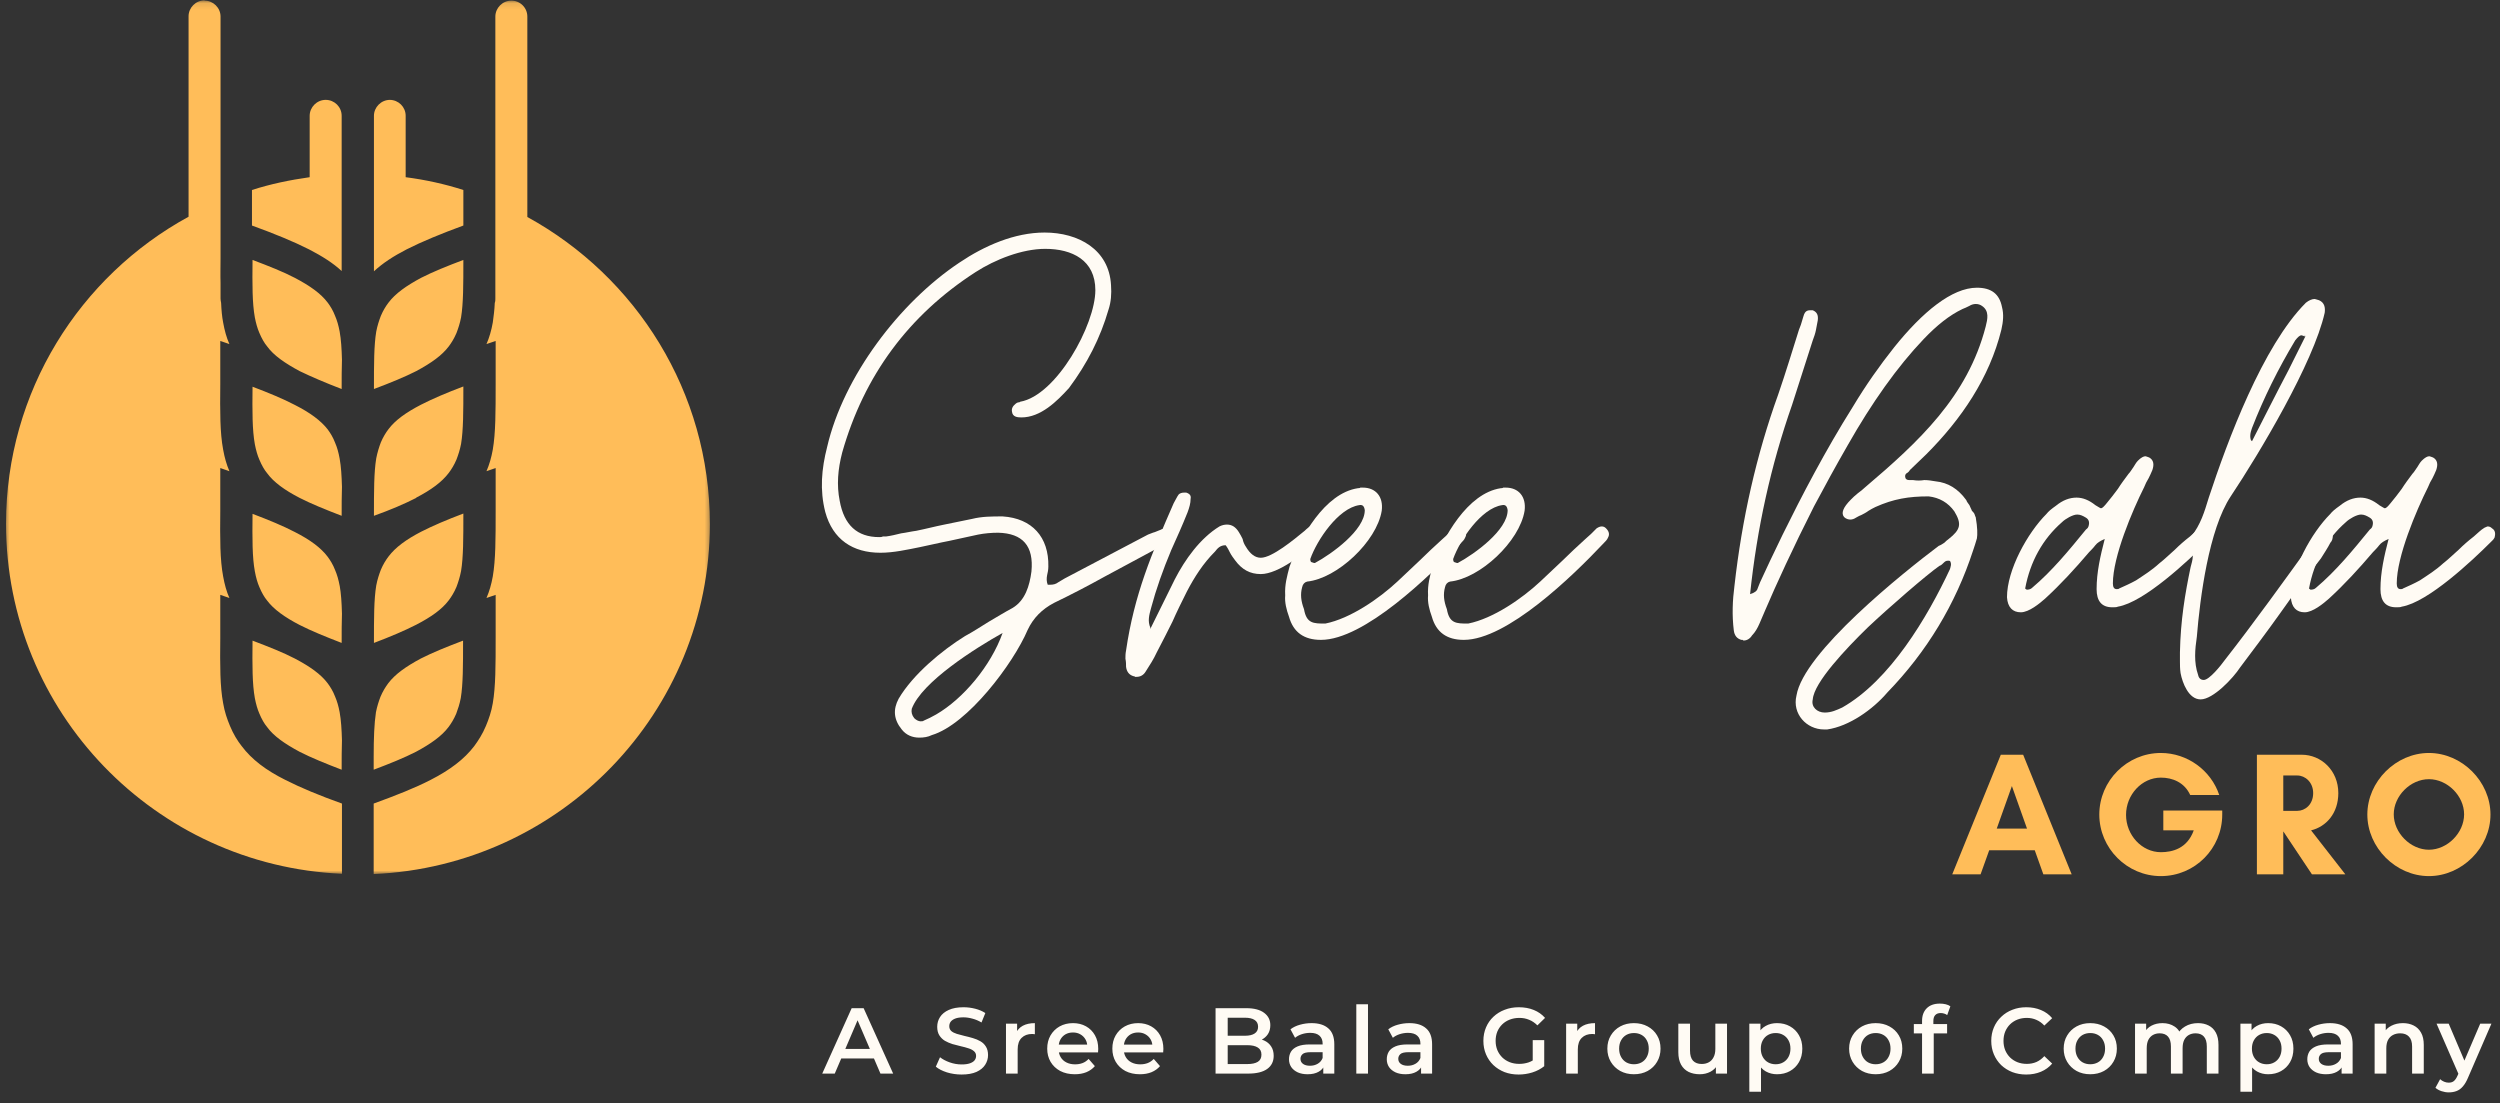 <svg xmlns="http://www.w3.org/2000/svg" width="392" height="173" viewBox="0 0 392 173" fill="none"><rect x="0" y="0" width="392" height="173" fill="#333333" stroke="none"/><mask id="mask0_301_4" style="mask-type:luminance" maskUnits="userSpaceOnUse" x="0" y="0" width="112" height="138"><path d="M0.603 0.097H111.603V137.097H0.603V0.097Z" fill="white"></path></mask><g mask="url(#mask0_301_4)"><path fill-rule="evenodd" clip-rule="evenodd" d="M58.593 118.597C58.593 115.701 58.681 113.472 58.947 111.686C59.129 110.748 59.395 109.946 59.666 109.233C60.025 108.389 60.473 107.675 60.874 107.139C61.952 105.712 63.65 104.509 65.983 103.259C67.817 102.326 70.009 101.436 72.608 100.451C72.608 104.373 72.608 107.274 72.249 109.456C72.072 110.394 71.801 111.196 71.535 111.91C71.176 112.759 70.728 113.472 70.327 114.003C69.249 115.43 67.546 116.634 65.218 117.884C63.384 118.821 61.186 119.712 58.593 120.691V118.597ZM61.098 15.66C62.488 15.66 63.608 16.774 63.608 18.154V27.785C66.697 28.186 69.744 28.852 72.655 29.79V35.363C69.16 36.654 66.207 37.858 63.744 39.108C61.681 40.175 60.025 41.248 58.634 42.54V18.154C58.634 16.816 59.754 15.66 61.145 15.66H61.098ZM51.067 15.66C52.452 15.66 53.572 16.774 53.572 18.154V42.498C52.228 41.248 50.53 40.175 48.468 39.108C46.004 37.858 43.051 36.654 39.509 35.363V29.79C42.421 28.852 45.421 28.227 48.556 27.785V18.154C48.556 16.816 49.676 15.66 51.067 15.66ZM80.181 0.097C81.567 0.097 82.686 1.212 82.686 2.597V34.024C99.754 43.389 111.306 61.441 111.306 82.175C111.306 111.686 87.926 135.759 58.593 137.055V125.998C62.129 124.706 65.087 123.545 67.504 122.295C70.551 120.738 72.79 119.045 74.358 116.993C74.983 116.144 75.655 115.118 76.192 113.826C76.639 112.759 77.046 111.597 77.27 110.259C77.718 107.628 77.718 104.42 77.718 99.915V93.274L76.28 93.764C76.728 92.738 77.046 91.623 77.27 90.378C77.718 87.748 77.718 84.535 77.718 80.035V73.389L76.28 73.883C76.728 72.858 77.046 71.743 77.27 70.493C77.718 67.863 77.718 64.608 77.718 60.149V53.462L76.28 53.951C76.728 52.93 77.046 51.816 77.27 50.566C77.4 49.628 77.535 48.602 77.582 47.488C77.671 47.264 77.671 47.045 77.671 46.821V44.368C77.671 43.165 77.671 41.826 77.671 40.358V2.597C77.671 1.259 78.79 0.097 80.181 0.097ZM32.077 0.097C33.421 0.097 34.582 1.212 34.582 2.597V40.399C34.582 41.826 34.541 43.118 34.582 44.326V46.821C34.582 47.045 34.629 47.264 34.671 47.488C34.718 48.602 34.806 49.628 34.988 50.566C35.212 51.816 35.525 52.972 35.973 53.951L34.541 53.462V60.149C34.494 64.608 34.494 67.863 34.988 70.493C35.212 71.743 35.525 72.858 35.973 73.883L34.541 73.389V80.035C34.494 84.535 34.494 87.748 34.988 90.378C35.212 91.623 35.525 92.785 35.973 93.764L34.541 93.274V99.915C34.494 104.42 34.494 107.628 34.988 110.259C35.212 111.597 35.613 112.759 36.061 113.826C36.598 115.118 37.228 116.144 37.9 116.993C39.468 119.087 41.707 120.779 44.749 122.295C47.212 123.545 50.124 124.748 53.619 125.998V137.009C24.28 135.717 0.947 111.644 0.947 82.128C0.947 61.399 12.504 43.3 29.567 33.983V2.55C29.567 1.212 30.686 0.055 32.077 0.055V0.097ZM65.264 78.071C63.426 79.008 61.233 79.946 58.634 80.878C58.634 76.957 58.634 74.061 58.994 71.873C59.171 70.941 59.442 70.092 59.712 69.378C60.067 68.529 60.514 67.816 60.921 67.285C61.994 65.858 63.697 64.654 66.025 63.451C67.863 62.514 70.056 61.576 72.655 60.597C72.655 64.519 72.655 67.415 72.296 69.602C72.119 70.54 71.848 71.342 71.577 72.055C71.223 72.899 70.775 73.613 70.369 74.149C69.296 75.576 67.593 76.826 65.264 78.029V78.071ZM65.264 58.191C63.426 59.123 61.233 60.019 58.634 60.998C58.634 57.076 58.634 54.175 58.994 51.993C59.171 51.055 59.442 50.253 59.712 49.54C60.067 48.691 60.514 47.977 60.921 47.446C61.994 46.019 63.697 44.816 66.025 43.566C67.863 42.628 70.056 41.738 72.655 40.758C72.655 44.68 72.655 47.576 72.296 49.764C72.119 50.701 71.848 51.503 71.577 52.217C71.223 53.061 70.775 53.774 70.369 54.311C69.296 55.738 67.593 56.941 65.264 58.191ZM53.259 91.805C53.483 93.05 53.572 94.477 53.619 96.217C53.572 97.555 53.572 99.113 53.572 100.811C51.02 99.826 48.827 98.936 46.988 97.998C44.66 96.795 42.916 95.55 41.884 94.165C41.436 93.633 41.035 92.92 40.676 92.071C40.363 91.358 40.139 90.555 39.957 89.576C39.556 87.389 39.556 84.535 39.598 80.571C42.197 81.55 44.436 82.488 46.228 83.42C48.603 84.628 50.306 85.873 51.379 87.3C51.78 87.837 52.228 88.55 52.546 89.394C52.858 90.108 53.082 90.91 53.259 91.847V91.805ZM53.572 80.878C51.02 79.899 48.827 79.008 46.988 78.071C44.66 76.868 42.916 75.618 41.884 74.196C41.436 73.66 41.035 72.946 40.676 72.097C40.363 71.383 40.139 70.582 39.957 69.644C39.556 67.415 39.556 64.566 39.598 60.639C42.197 61.623 44.436 62.555 46.228 63.493C48.603 64.696 50.306 65.946 51.379 67.326C51.78 67.863 52.228 68.576 52.546 69.425C52.858 70.139 53.082 70.941 53.259 71.92C53.483 73.17 53.572 74.597 53.619 76.332C53.572 77.717 53.572 79.233 53.572 80.925V80.878ZM53.572 60.998C51.02 60.019 48.827 59.081 46.988 58.191C44.66 56.941 42.916 55.738 41.884 54.311C41.436 53.774 41.035 53.061 40.676 52.217C40.363 51.503 40.139 50.701 39.957 49.764C39.556 47.535 39.556 44.68 39.598 40.758C42.197 41.738 44.436 42.628 46.228 43.566C48.603 44.816 50.306 46.019 51.379 47.446C51.78 47.977 52.228 48.691 52.546 49.54C52.858 50.253 53.082 51.055 53.259 51.993C53.483 53.238 53.572 54.665 53.619 56.404C53.572 57.743 53.572 59.305 53.572 60.998ZM53.259 111.686C53.483 112.936 53.572 114.363 53.619 116.102C53.572 117.483 53.572 118.998 53.572 120.691C51.02 119.712 48.827 118.821 46.988 117.884C44.66 116.634 42.916 115.43 41.884 114.003C41.436 113.472 41.035 112.759 40.676 111.91C40.363 111.196 40.139 110.394 39.957 109.456C39.556 107.227 39.556 104.373 39.598 100.451C42.197 101.436 44.436 102.326 46.228 103.259C48.603 104.509 50.306 105.712 51.379 107.139C51.78 107.675 52.228 108.389 52.546 109.233C52.858 109.946 53.082 110.748 53.259 111.686ZM65.264 97.957C63.426 98.894 61.233 99.826 58.634 100.811C58.634 96.883 58.634 93.988 58.994 91.805C59.171 90.868 59.442 90.066 59.712 89.352C60.067 88.503 60.514 87.79 60.921 87.258C61.994 85.832 63.697 84.582 66.025 83.378C67.863 82.441 70.056 81.503 72.655 80.524C72.655 84.493 72.655 87.347 72.296 89.529C72.119 90.467 71.848 91.311 71.577 92.024C71.223 92.873 70.775 93.587 70.369 94.123C69.296 95.55 67.593 96.753 65.264 97.957Z" fill="#FFBD59"></path></g><path d="M144.142 115.66C144.829 115.66 145.517 115.561 146.105 115.264C151.709 113.593 158.881 104.067 161.142 98.759C162.022 96.889 163.402 95.514 165.267 94.535C167.918 93.254 170.574 91.879 173.225 90.405C175.782 89.03 178.334 87.655 180.892 86.28C181.282 86.082 181.673 85.889 182.069 85.692C182.459 85.494 182.855 85.197 183.147 84.905C183.345 84.806 183.444 84.509 183.444 84.218C183.444 83.921 183.345 83.728 183.246 83.431C183.053 83.134 182.756 82.942 182.459 82.942C182.267 82.942 182.168 82.942 182.069 83.035C181.772 83.134 181.381 83.332 181.084 83.431C180.694 83.53 180.298 83.728 180.006 83.822L166.939 90.702C166.642 90.9 166.251 91.093 165.954 91.29C165.564 91.587 165.168 91.686 164.678 91.686H164.282C164.09 91.192 164.09 90.702 164.183 90.212C164.282 89.817 164.381 89.327 164.381 88.832C164.48 84.218 161.829 81.27 157.209 80.973C155.538 80.973 153.97 80.973 152.397 81.369C150.923 81.66 149.548 81.957 148.074 82.254C146.6 82.546 145.126 82.942 143.652 83.233C142.866 83.332 142.079 83.53 141.293 83.629C140.506 83.822 139.72 84.02 138.933 84.119C138.735 84.119 138.543 84.119 138.444 84.119C138.246 84.218 138.048 84.218 137.855 84.218C134.413 84.218 132.35 82.348 131.663 78.52C131.173 76.061 131.371 73.603 132.058 70.952C135.496 58.869 142.47 49.436 152.985 42.655C156.032 40.692 160.256 39.02 163.892 39.02C168.116 39.02 171.751 40.791 171.751 45.504C171.751 50.91 165.657 62.009 159.959 62.994C159.86 63.093 159.767 63.093 159.668 63.093C159.569 63.093 159.371 63.192 159.272 63.291C158.782 63.681 158.584 64.077 158.683 64.567C158.782 65.353 159.47 65.452 160.157 65.452C163.204 65.452 165.756 62.895 167.626 60.832C170.475 56.999 172.538 52.973 173.814 48.551C174.209 47.374 174.308 46.093 174.209 44.718C173.913 39.119 169.1 36.462 163.793 36.462C159.079 36.462 154.36 38.53 150.428 41.181C140.996 47.468 132.251 59.061 129.699 70.067C128.814 73.509 128.522 76.848 129.402 80.285C130.584 84.608 133.725 86.671 138.048 86.671C140.116 86.671 142.277 86.181 144.241 85.79C145.715 85.494 147.288 85.103 148.86 84.806C150.334 84.509 151.902 84.119 153.376 83.822C154.36 83.629 155.444 83.53 156.522 83.53C160.355 83.629 162.121 85.593 161.73 89.619C161.433 91.879 160.746 94.139 158.782 95.322C157.506 96.009 156.225 96.796 155.048 97.483C153.772 98.27 152.59 99.051 151.314 99.738C147.678 101.999 143.157 105.733 140.902 109.567C140.017 111.238 140.116 112.811 141.392 114.379C142.079 115.264 143.064 115.66 144.142 115.66ZM144.34 113.103C144.043 113.103 143.652 112.905 143.355 112.613C142.965 112.119 142.866 111.629 142.965 111.139C144.538 106.916 152.985 101.608 157.209 99.249C155.345 104.457 151.022 109.567 146.793 112.025C146.105 112.416 145.517 112.712 144.829 113.004C144.73 113.103 144.538 113.103 144.34 113.103Z" fill="#FFFBF4"></path><path d="M178.233 106.129C178.827 106.129 179.316 105.832 179.613 105.342C180.301 104.259 180.889 103.374 181.379 102.296C182.264 100.624 183.051 99.051 183.837 97.483C184.525 95.91 185.311 94.337 186.097 92.764C187.275 90.504 188.65 88.342 190.519 86.478C190.91 85.983 191.301 85.493 192.186 85.493C192.483 85.889 192.681 86.28 192.874 86.671C193.071 87.066 193.368 87.457 193.66 87.853C194.743 89.327 196.019 90.014 197.691 90.014C200.441 90.014 204.566 86.769 206.436 84.905C206.728 84.608 207.025 84.217 207.316 83.629C207.514 83.233 207.415 82.842 207.025 82.447C206.728 82.254 206.53 82.155 206.238 82.155C206.04 82.155 205.941 82.155 205.842 82.254C205.353 82.546 204.962 82.842 204.566 83.233C202.894 84.608 199.457 87.457 197.691 87.457C196.806 87.457 196.019 86.868 195.332 85.691C195.134 85.394 194.936 85.004 194.842 84.509C194.644 84.118 194.446 83.728 194.249 83.431C193.759 82.644 193.17 82.254 192.384 82.254C191.988 82.254 191.597 82.348 191.207 82.546C188.16 84.415 185.801 87.754 184.228 90.801L180.394 98.561L180.301 98.462H180.394C179.905 97.384 180.202 96.4 180.493 95.322C181.28 92.374 182.363 89.327 183.639 86.28C184.525 84.316 185.41 82.348 186.191 80.384C186.488 79.598 186.686 78.91 186.686 78.223C186.785 77.733 186.587 77.436 185.999 77.238H185.702C185.311 77.238 185.014 77.337 184.816 77.535C184.525 77.926 184.327 78.421 184.03 78.91C180.592 86.769 177.842 93.254 176.566 101.999C176.467 102.493 176.467 102.884 176.467 103.28C176.566 103.77 176.566 104.16 176.566 104.556C176.665 105.342 177.056 105.832 177.743 106.03C177.842 106.03 177.941 106.03 177.941 106.129C178.04 106.129 178.139 106.129 178.233 106.129Z" fill="#FFFBF4"></path><path d="M207.123 100.332C213.899 100.332 224.217 90.306 228.936 85.296C229.326 84.905 229.623 84.608 229.722 84.316C230.014 83.822 229.915 83.332 229.425 82.842C229.228 82.644 229.035 82.546 228.738 82.546C228.54 82.546 228.248 82.644 227.951 82.842C227.655 83.134 227.363 83.431 227.066 83.728C226.774 84.019 226.379 84.316 226.087 84.608C224.905 85.691 223.728 86.769 222.644 87.853C221.467 88.931 220.29 90.113 219.108 91.191C216.259 93.848 211.738 96.988 207.811 97.775C205.941 97.775 204.863 97.775 204.467 95.514C203.978 94.238 203.879 93.16 204.175 92.077C204.274 91.587 204.566 91.29 204.962 91.191C209.675 90.702 215.868 84.905 216.655 80.092C216.946 77.832 215.67 76.457 213.707 76.457C213.608 76.457 213.41 76.457 213.311 76.457C213.212 76.551 213.019 76.551 212.92 76.551C207.712 77.337 203.879 84.217 202.207 88.832C201.816 90.306 201.42 91.686 201.519 93.353C201.42 94.436 201.717 95.613 202.113 96.697C202.8 99.15 204.467 100.332 207.123 100.332ZM206.238 88.243C206.139 88.342 205.941 88.243 205.649 88.144C205.55 88.144 205.451 87.952 205.451 87.655C206.53 84.608 209.873 79.697 213.113 79.207C213.608 79.108 213.899 79.306 213.998 79.993C213.998 83.134 208.79 86.868 206.238 88.243Z" fill="#FFFBF4"></path><path d="M229.525 100.332C236.301 100.332 246.618 90.306 251.337 85.296C251.728 84.905 252.025 84.608 252.124 84.316C252.415 83.822 252.316 83.332 251.827 82.842C251.629 82.644 251.436 82.546 251.139 82.546C250.941 82.546 250.65 82.644 250.353 82.842C250.056 83.134 249.764 83.431 249.467 83.728C249.176 84.019 248.78 84.316 248.488 84.608C247.306 85.691 246.129 86.769 245.046 87.853C243.868 88.931 242.691 90.113 241.509 91.191C238.66 93.848 234.139 96.988 230.212 97.775C228.342 97.775 227.264 97.775 226.868 95.514C226.379 94.238 226.28 93.16 226.577 92.077C226.676 91.587 226.967 91.29 227.363 91.191C232.077 90.702 238.27 84.905 239.056 80.092C239.348 77.832 238.072 76.457 236.108 76.457C236.009 76.457 235.811 76.457 235.712 76.457C235.613 76.551 235.421 76.551 235.322 76.551C230.113 77.337 226.28 84.217 224.608 88.832C224.217 90.306 223.822 91.686 223.921 93.353C223.822 94.436 224.118 95.613 224.514 96.697C225.202 99.15 226.868 100.332 229.525 100.332ZM228.639 88.243C228.54 88.342 228.342 88.243 228.051 88.144C227.952 88.144 227.853 87.952 227.853 87.655C228.931 84.608 232.275 79.697 235.514 79.207C236.009 79.108 236.301 79.306 236.4 79.993C236.4 83.134 231.191 86.868 228.639 88.243Z" fill="#FFFBF4"></path><path d="M286.007 114.379H286.502C289.94 113.889 293.674 111.238 295.934 108.582C302.122 102.197 306.643 94.728 309.393 86.28C309.591 85.691 309.788 85.103 309.981 84.415C310.08 83.822 310.08 82.743 309.788 81.072C309.69 80.973 309.69 80.78 309.591 80.582C309.492 80.384 309.294 80.186 309.195 80.092C309.101 79.796 308.903 79.499 308.804 79.207C308.606 78.91 308.408 78.712 308.315 78.421C307.033 76.65 305.466 75.671 303.497 75.473C302.908 75.374 302.32 75.275 301.731 75.275C301.137 75.374 300.549 75.374 299.96 75.275H299.372C299.075 75.275 298.882 75.176 298.783 74.983C298.684 74.686 298.684 74.389 298.976 74.197C299.174 74.098 299.372 73.9 299.471 73.702L302.023 71.249C307.528 65.743 311.95 59.259 313.815 51.697C314.111 50.415 314.205 49.238 313.913 48.155C313.518 46.092 312.242 45.113 309.981 45.113C306.054 45.113 301.434 48.941 297.012 54.447C294.752 57.296 292.591 60.342 290.528 63.78C286.205 70.655 282.471 77.832 279.523 83.822C278.049 86.868 276.872 89.327 275.986 91.29C275.887 91.587 275.69 91.978 275.596 92.275C275.497 92.665 275.101 92.962 274.413 93.16C275.497 82.842 277.658 73.014 280.997 63.483L284.242 53.363C284.434 52.874 284.632 52.285 284.731 51.79C284.83 51.301 284.929 50.712 285.028 50.223C285.122 49.436 284.929 48.941 284.242 48.65C283.554 48.65 283.059 48.551 282.768 49.629C282.669 49.926 282.57 50.316 282.471 50.613C282.372 51.009 282.179 51.4 282.08 51.697C280.997 55.134 280.018 58.374 278.835 61.816C275.398 71.348 273.137 81.368 271.96 91.879C271.663 94.139 271.565 96.499 271.861 98.858C271.96 99.644 272.351 100.134 273.038 100.332C273.137 100.332 273.137 100.332 273.236 100.332C273.335 100.431 273.335 100.431 273.434 100.431C273.924 100.431 274.413 100.134 274.71 99.644C275.2 99.15 275.596 98.462 275.887 97.775C276.184 97.087 276.476 96.4 276.773 95.712C278.445 91.78 281.195 85.79 284.434 79.4C286.106 76.259 287.877 73.014 289.742 69.775C293.476 63.191 297.502 57.493 301.632 53.171C303.695 51.009 305.658 49.436 307.721 48.452C308.018 48.353 308.408 48.155 308.804 47.962C309.101 47.764 309.492 47.665 309.788 47.665C310.179 47.665 310.476 47.764 310.768 47.962C311.95 48.749 311.653 50.025 311.356 51.202C308.507 62.207 300.846 69.28 292.393 76.457C292.101 76.749 291.705 77.046 291.315 77.337C290.924 77.634 290.528 78.025 290.231 78.322C288.955 79.598 288.663 80.483 289.153 81.072C289.45 81.368 289.841 81.467 290.137 81.467C290.429 81.467 290.726 81.368 291.018 81.171C291.216 81.072 291.512 80.874 291.804 80.78C292.2 80.582 292.591 80.384 292.986 80.092C293.278 79.894 293.674 79.697 294.065 79.499C296.913 78.223 299.273 77.832 302.419 77.832C304.085 78.025 305.466 78.811 306.445 80.186C307.627 82.155 307.429 83.035 305.559 84.509C305.268 84.707 305.07 84.905 304.872 85.103C304.58 85.296 304.283 85.493 303.992 85.592C298.387 89.816 282.768 102.296 281.684 109.077C280.997 111.926 283.257 114.379 286.007 114.379ZM286.106 111.728C284.929 111.728 283.945 110.842 284.242 109.665C284.434 107.009 289.45 101.707 292.887 98.363C296.325 95.124 302.122 90.113 304.085 88.738C304.382 88.639 304.58 88.441 304.872 88.144C305.07 87.952 305.367 87.853 305.757 87.952C306.054 88.441 305.856 88.832 305.757 89.228C302.221 96.796 296.325 106.717 288.856 110.941C287.976 111.337 287.19 111.728 286.106 111.728Z" fill="#FFFBF4"></path><path d="M316.858 96.009C318.139 96.009 319.806 94.634 320.691 93.848C323.149 91.587 325.311 89.228 327.571 86.577C327.863 86.28 328.259 85.889 328.55 85.494C328.847 85.103 329.337 84.806 330.024 84.509C329.337 87.165 328.748 89.718 328.748 92.374C328.748 94.238 329.535 95.223 331.207 95.223C331.597 95.223 331.894 95.223 332.087 95.124C336.217 94.436 343.191 87.853 346.04 85.004C346.139 84.905 346.337 84.707 346.436 84.608C346.535 84.509 346.535 84.415 346.629 84.317C346.826 83.629 346.728 83.134 346.238 82.843C346.04 82.645 345.842 82.546 345.55 82.546C345.451 82.546 345.353 82.645 345.061 82.744C344.764 82.942 344.467 83.134 344.274 83.332C343.978 83.629 343.681 83.822 343.389 84.119C342.504 84.806 341.717 85.494 341.03 86.181C340.243 86.869 339.457 87.655 338.571 88.343C337.394 89.426 336.118 90.212 334.936 90.999C334.056 91.488 333.17 91.879 332.285 92.275C332.186 92.374 332.087 92.374 331.894 92.374C331.498 92.374 331.3 92.077 331.3 91.488C331.3 87.264 334.347 80.093 336.217 76.358C336.41 75.863 336.608 75.473 336.905 74.983C337.097 74.587 337.295 74.197 337.493 73.702C337.79 72.822 337.691 72.129 337.004 71.738C336.707 71.639 336.509 71.54 336.41 71.54C336.118 71.54 335.722 71.738 335.233 72.228C334.936 72.525 334.743 72.915 334.545 73.212C334.248 73.603 334.056 73.999 333.759 74.29C333.17 75.077 332.582 75.863 332.087 76.65C331.498 77.436 330.91 78.223 330.321 78.91C329.925 79.4 329.634 79.697 329.436 79.697C329.337 79.697 329.045 79.499 328.55 79.207C327.571 78.421 326.587 78.025 325.603 78.025C324.524 78.025 323.441 78.421 322.363 79.306C321.675 79.796 321.181 80.186 320.889 80.582C317.941 83.53 314.696 89.327 314.696 93.65C314.795 95.223 315.582 96.009 316.858 96.009ZM317.743 92.468C317.743 92.374 317.743 92.374 317.644 92.374L317.545 92.275C318.332 88.051 320.3 84.509 323.342 81.858C323.837 81.369 325.014 80.681 325.701 80.681C326.191 80.681 326.587 80.874 327.076 81.171C327.571 81.468 327.665 81.957 327.472 82.546C327.373 82.843 327.175 82.942 327.076 83.035C324.425 86.28 321.774 89.525 318.629 92.176C318.431 92.374 318.139 92.468 317.743 92.468Z" fill="#FFFBF4"></path><path d="M345.06 109.665C347.024 109.665 350.17 106.322 351.248 104.655C353.31 101.905 355.472 99.051 357.633 96.009C359.696 93.061 361.857 90.212 363.925 87.556C364.414 86.769 365.003 85.889 365.399 85.103C365.69 84.806 365.789 84.415 365.789 83.921C365.888 83.431 365.789 83.035 365.3 82.842C365.003 82.743 364.805 82.644 364.612 82.644C363.925 82.644 363.039 84.217 362.743 84.707C358.42 90.702 353.409 97.676 348.789 103.572C348.3 104.259 346.435 106.618 345.55 106.618C345.06 106.618 344.763 106.322 344.664 105.832C343.977 103.868 344.175 101.806 344.466 99.837C344.961 93.749 346.336 83.035 349.774 77.832C354.295 71.051 362.743 56.9 364.513 49.04C364.612 48.254 364.513 47.467 363.628 47.077C363.237 46.978 363.039 46.879 362.94 46.879C362.545 46.879 362.055 47.077 361.565 47.467C354.784 54.249 349.284 69.087 346.336 78.025C345.649 80.285 345.06 82.254 343.586 84.118C343.19 84.509 342.899 85.103 343.289 85.592C344.175 86.671 343.779 87.853 343.487 88.931C342.602 93.16 341.914 97.285 341.815 102.296C341.815 102.592 341.815 103.082 341.815 103.671C341.815 104.259 341.815 104.848 341.914 105.54C342.206 107.108 343.19 109.665 345.06 109.665ZM353.019 69.186C352.722 68.592 352.821 67.905 353.112 67.118C354.982 62.306 357.243 57.785 359.894 53.363C360.289 52.874 360.581 52.577 360.878 52.577C360.977 52.577 361.17 52.676 361.466 52.775C361.368 52.676 361.368 52.577 361.368 52.478C361.368 52.577 361.368 52.577 361.466 52.676V52.775L358.815 58.082C356.847 61.816 354.982 65.551 353.112 69.186C353.112 69.087 353.112 69.087 353.112 69.087C353.019 69.087 353.019 69.087 353.019 69.186Z" fill="#FFFBF4"></path><path d="M361.366 96.009C362.647 96.009 364.314 94.634 365.199 93.848C367.658 91.587 369.819 89.228 372.08 86.577C372.371 86.28 372.767 85.889 373.059 85.494C373.356 85.103 373.845 84.806 374.533 84.509C373.845 87.165 373.257 89.718 373.257 92.374C373.257 94.238 374.043 95.223 375.715 95.223C376.106 95.223 376.403 95.223 376.595 95.124C380.725 94.436 387.699 87.853 390.548 85.004C390.647 84.905 390.845 84.707 390.944 84.608C391.043 84.509 391.043 84.415 391.137 84.317C391.335 83.629 391.236 83.134 390.746 82.843C390.548 82.645 390.35 82.546 390.059 82.546C389.96 82.546 389.861 82.645 389.569 82.744C389.272 82.942 388.975 83.134 388.783 83.332C388.486 83.629 388.189 83.822 387.897 84.119C387.012 84.806 386.225 85.494 385.538 86.181C384.751 86.869 383.965 87.655 383.08 88.343C381.903 89.426 380.626 90.212 379.444 90.999C378.564 91.488 377.679 91.879 376.793 92.275C376.694 92.374 376.595 92.374 376.403 92.374C376.007 92.374 375.809 92.077 375.809 91.488C375.809 87.264 378.856 80.093 380.725 76.358C380.918 75.863 381.116 75.473 381.413 74.983C381.606 74.587 381.804 74.197 382.001 73.702C382.298 72.822 382.199 72.129 381.512 71.738C381.215 71.639 381.017 71.54 380.918 71.54C380.626 71.54 380.231 71.738 379.741 72.228C379.444 72.525 379.251 72.915 379.054 73.212C378.757 73.603 378.564 73.999 378.267 74.29C377.679 75.077 377.09 75.863 376.595 76.65C376.007 77.436 375.418 78.223 374.83 78.91C374.434 79.4 374.142 79.697 373.944 79.697C373.845 79.697 373.554 79.499 373.059 79.207C372.08 78.421 371.095 78.025 370.111 78.025C369.033 78.025 367.949 78.421 366.871 79.306C366.184 79.796 365.689 80.186 365.397 80.582C362.449 83.53 359.205 89.327 359.205 93.65C359.304 95.223 360.09 96.009 361.366 96.009ZM362.251 92.468C362.251 92.374 362.251 92.374 362.153 92.374L362.054 92.275C362.84 88.051 364.809 84.509 367.85 81.858C368.345 81.369 369.522 80.681 370.21 80.681C370.699 80.681 371.095 80.874 371.585 81.171C372.08 81.468 372.173 81.957 371.981 82.546C371.882 82.843 371.684 82.942 371.585 83.035C368.934 86.28 366.283 89.525 363.137 92.176C362.939 92.374 362.647 92.468 362.251 92.468Z" fill="#FFFBF4"></path><path d="M317.835 129.925H313.09L315.465 123.254L317.835 129.925ZM324.84 137.097L317.231 118.342H313.726L306.111 137.097H310.554L311.908 133.321H319.049L320.398 137.097H324.84Z" fill="#FFBD59"></path><path d="M338.822 121.931C340.645 121.931 342.52 122.675 343.427 124.66H347.979C346.682 120.769 342.958 118.066 338.822 118.066C333.526 118.066 329.171 122.425 329.171 127.722C329.171 133.014 333.526 137.373 338.822 137.373C344.171 137.373 348.447 133.045 348.447 127.722V127.087H339.208V130.201H343.979C342.958 133.045 340.645 133.623 338.822 133.623C335.843 133.623 333.364 130.946 333.364 127.774C333.364 124.602 335.843 121.931 338.822 121.931Z" fill="#FFBD59"></path><path d="M358.018 130.394H358.044L362.513 137.097H367.752L362.377 130.201C364.747 129.623 366.648 127.53 366.648 124.358C366.648 120.795 363.95 118.342 360.914 118.342H353.882V137.097H358.018V130.394ZM360.226 121.597C361.44 121.597 362.705 122.644 362.705 124.358C362.705 126.149 361.44 127.139 360.226 127.139H358.018V121.597H360.226Z" fill="#FFBD59"></path><path d="M386.371 127.691C386.371 130.587 383.751 133.238 380.855 133.238C377.96 133.238 375.34 130.587 375.34 127.691C375.34 124.795 377.96 122.175 380.855 122.175C383.751 122.175 386.371 124.795 386.371 127.691ZM390.507 127.722C390.507 122.535 386.038 118.066 380.855 118.066C375.668 118.066 371.199 122.535 371.199 127.722C371.199 132.904 375.668 137.373 380.855 137.373C386.038 137.373 390.507 132.904 390.507 127.722Z" fill="#FFBD59"></path><path d="M128.927 168.34L133.542 158.083H135.418L140.048 168.34H138.055L134.085 159.094H134.846L130.89 168.34H128.927ZM131.051 165.966L131.564 164.472H137.103L137.616 165.966H131.051ZM150.78 168.486C149.979 168.486 149.212 168.374 148.479 168.149C147.747 167.915 147.165 167.617 146.736 167.256L147.395 165.776C147.805 166.098 148.313 166.367 148.919 166.582C149.524 166.796 150.145 166.904 150.78 166.904C151.317 166.904 151.752 166.845 152.084 166.728C152.416 166.611 152.66 166.455 152.816 166.259C152.973 166.054 153.051 165.824 153.051 165.57C153.051 165.258 152.939 165.009 152.714 164.823C152.489 164.628 152.196 164.476 151.835 164.369C151.483 164.252 151.087 164.144 150.648 164.047C150.218 163.949 149.783 163.837 149.344 163.71C148.914 163.573 148.518 163.402 148.157 163.197C147.805 162.982 147.517 162.699 147.292 162.347C147.068 161.995 146.955 161.546 146.955 160.999C146.955 160.442 147.102 159.934 147.395 159.475C147.698 159.006 148.152 158.635 148.758 158.361C149.373 158.078 150.15 157.936 151.087 157.936C151.703 157.936 152.313 158.015 152.919 158.171C153.525 158.327 154.052 158.552 154.501 158.845L153.901 160.325C153.442 160.051 152.968 159.851 152.479 159.724C151.991 159.587 151.522 159.519 151.073 159.519C150.545 159.519 150.115 159.582 149.783 159.709C149.461 159.836 149.222 160.002 149.065 160.208C148.919 160.413 148.846 160.647 148.846 160.911C148.846 161.223 148.953 161.477 149.168 161.673C149.393 161.858 149.681 162.005 150.032 162.112C150.394 162.22 150.794 162.327 151.234 162.435C151.674 162.532 152.108 162.645 152.538 162.772C152.978 162.899 153.373 163.065 153.725 163.27C154.086 163.475 154.375 163.754 154.589 164.105C154.814 164.457 154.926 164.901 154.926 165.439C154.926 165.986 154.775 166.494 154.472 166.962C154.179 167.422 153.725 167.793 153.109 168.076C152.494 168.35 151.717 168.486 150.78 168.486ZM157.738 168.34V160.515H159.482V162.669L159.277 162.039C159.511 161.512 159.878 161.111 160.376 160.838C160.884 160.564 161.514 160.427 162.266 160.427V162.171C162.188 162.152 162.115 162.142 162.046 162.142C161.978 162.132 161.91 162.127 161.841 162.127C161.148 162.127 160.596 162.332 160.185 162.742C159.775 163.143 159.57 163.744 159.57 164.545V168.34H157.738ZM168.525 168.442C167.656 168.442 166.894 168.271 166.239 167.93C165.595 167.578 165.091 167.099 164.73 166.494C164.378 165.888 164.203 165.199 164.203 164.428C164.203 163.646 164.373 162.957 164.715 162.362C165.067 161.756 165.546 161.282 166.151 160.94C166.767 160.598 167.465 160.427 168.247 160.427C169.009 160.427 169.688 160.593 170.283 160.926C170.879 161.258 171.348 161.727 171.69 162.332C172.032 162.938 172.203 163.651 172.203 164.472C172.203 164.55 172.198 164.638 172.188 164.735C172.188 164.833 172.183 164.926 172.174 165.014H165.653V163.797H171.207L170.489 164.178C170.498 163.729 170.406 163.333 170.21 162.992C170.015 162.65 169.746 162.381 169.404 162.186C169.072 161.99 168.686 161.893 168.247 161.893C167.797 161.893 167.402 161.99 167.06 162.186C166.728 162.381 166.464 162.655 166.269 163.006C166.083 163.348 165.99 163.754 165.99 164.222V164.515C165.99 164.984 166.098 165.4 166.313 165.761C166.527 166.122 166.83 166.401 167.221 166.596C167.612 166.792 168.061 166.889 168.569 166.889C169.009 166.889 169.404 166.821 169.756 166.684C170.108 166.547 170.42 166.332 170.694 166.039L171.675 167.168C171.324 167.578 170.879 167.895 170.342 168.12C169.815 168.335 169.209 168.442 168.525 168.442ZM178.739 168.442C177.87 168.442 177.108 168.271 176.453 167.93C175.809 167.578 175.305 167.099 174.944 166.494C174.592 165.888 174.417 165.199 174.417 164.428C174.417 163.646 174.587 162.957 174.929 162.362C175.281 161.756 175.76 161.282 176.365 160.94C176.981 160.598 177.679 160.427 178.461 160.427C179.223 160.427 179.902 160.593 180.497 160.926C181.093 161.258 181.562 161.727 181.904 162.332C182.246 162.938 182.417 163.651 182.417 164.472C182.417 164.55 182.412 164.638 182.402 164.735C182.402 164.833 182.397 164.926 182.388 165.014H175.867V163.797H181.421L180.703 164.178C180.712 163.729 180.62 163.333 180.424 162.992C180.229 162.65 179.96 162.381 179.618 162.186C179.286 161.99 178.9 161.893 178.461 161.893C178.011 161.893 177.616 161.99 177.274 162.186C176.942 162.381 176.678 162.655 176.483 163.006C176.297 163.348 176.204 163.754 176.204 164.222V164.515C176.204 164.984 176.312 165.4 176.527 165.761C176.741 166.122 177.044 166.401 177.435 166.596C177.826 166.792 178.275 166.889 178.783 166.889C179.223 166.889 179.618 166.821 179.97 166.684C180.322 166.547 180.634 166.332 180.908 166.039L181.889 167.168C181.538 167.578 181.093 167.895 180.556 168.12C180.029 168.335 179.423 168.442 178.739 168.442ZM190.6 168.34V158.083H195.406C196.636 158.083 197.574 158.327 198.219 158.816C198.864 159.294 199.186 159.939 199.186 160.75C199.186 161.297 199.059 161.766 198.805 162.156C198.551 162.537 198.209 162.835 197.779 163.05C197.359 163.255 196.9 163.358 196.402 163.358L196.666 162.83C197.242 162.83 197.76 162.938 198.219 163.153C198.678 163.358 199.04 163.661 199.303 164.061C199.577 164.462 199.714 164.96 199.714 165.556C199.714 166.435 199.377 167.119 198.703 167.607C198.029 168.096 197.027 168.34 195.699 168.34H190.6ZM192.504 166.845H195.582C196.295 166.845 196.842 166.728 197.223 166.494C197.604 166.259 197.794 165.883 197.794 165.365C197.794 164.857 197.604 164.486 197.223 164.252C196.842 164.008 196.295 163.885 195.582 163.885H192.358V162.405H195.201C195.865 162.405 196.373 162.288 196.724 162.054C197.086 161.819 197.267 161.468 197.267 160.999C197.267 160.52 197.086 160.164 196.724 159.929C196.373 159.695 195.865 159.578 195.201 159.578H192.504V166.845ZM207.49 168.34V166.757L207.388 166.42V163.651C207.388 163.114 207.227 162.699 206.904 162.405C206.582 162.103 206.094 161.951 205.439 161.951C204.999 161.951 204.565 162.02 204.135 162.156C203.715 162.293 203.358 162.484 203.065 162.728L202.347 161.394C202.767 161.072 203.266 160.833 203.842 160.676C204.428 160.51 205.034 160.427 205.659 160.427C206.792 160.427 207.666 160.701 208.282 161.248C208.907 161.785 209.219 162.62 209.219 163.754V168.34H207.49ZM205.029 168.442C204.443 168.442 203.93 168.345 203.49 168.149C203.051 167.944 202.709 167.666 202.465 167.314C202.23 166.953 202.113 166.547 202.113 166.098C202.113 165.658 202.215 165.263 202.421 164.911C202.635 164.559 202.982 164.281 203.461 164.076C203.94 163.871 204.575 163.768 205.366 163.768H207.637V164.984H205.498C204.872 164.984 204.452 165.087 204.237 165.292C204.023 165.487 203.915 165.732 203.915 166.025C203.915 166.357 204.047 166.621 204.311 166.816C204.575 167.011 204.941 167.109 205.41 167.109C205.859 167.109 206.26 167.006 206.611 166.801C206.973 166.596 207.232 166.293 207.388 165.893L207.696 166.992C207.52 167.451 207.202 167.807 206.743 168.061C206.294 168.315 205.722 168.442 205.029 168.442ZM212.669 168.34V157.468H214.501V168.34H212.669ZM222.824 168.34V166.757L222.722 166.42V163.651C222.722 163.114 222.561 162.699 222.238 162.405C221.916 162.103 221.427 161.951 220.773 161.951C220.333 161.951 219.899 162.02 219.469 162.156C219.049 162.293 218.692 162.484 218.399 162.728L217.681 161.394C218.101 161.072 218.599 160.833 219.176 160.676C219.762 160.51 220.367 160.427 220.993 160.427C222.126 160.427 223 160.701 223.616 161.248C224.241 161.785 224.553 162.62 224.553 163.754V168.34H222.824ZM220.363 168.442C219.777 168.442 219.264 168.345 218.824 168.149C218.384 167.944 218.043 167.666 217.798 167.314C217.564 166.953 217.447 166.547 217.447 166.098C217.447 165.658 217.549 165.263 217.754 164.911C217.969 164.559 218.316 164.281 218.795 164.076C219.273 163.871 219.908 163.768 220.7 163.768H222.971V164.984H220.831C220.206 164.984 219.786 165.087 219.571 165.292C219.356 165.487 219.249 165.732 219.249 166.025C219.249 166.357 219.381 166.621 219.645 166.816C219.908 167.011 220.275 167.109 220.744 167.109C221.193 167.109 221.593 167.006 221.945 166.801C222.307 166.596 222.565 166.293 222.722 165.893L223.029 166.992C222.854 167.451 222.536 167.807 222.077 168.061C221.628 168.315 221.056 168.442 220.363 168.442ZM238.119 168.486C237.318 168.486 236.58 168.359 235.906 168.105C235.242 167.842 234.661 167.475 234.162 167.006C233.664 166.528 233.278 165.966 233.005 165.321C232.731 164.677 232.595 163.973 232.595 163.211C232.595 162.449 232.731 161.746 233.005 161.101C233.278 160.457 233.664 159.9 234.162 159.431C234.67 158.952 235.261 158.586 235.935 158.332C236.609 158.068 237.347 157.936 238.148 157.936C239.017 157.936 239.799 158.078 240.492 158.361C241.196 158.645 241.787 159.06 242.265 159.607L241.064 160.779C240.663 160.379 240.229 160.085 239.76 159.9C239.301 159.704 238.793 159.607 238.236 159.607C237.699 159.607 237.2 159.695 236.741 159.871C236.282 160.046 235.887 160.295 235.554 160.618C235.222 160.94 234.963 161.321 234.778 161.761C234.602 162.2 234.514 162.684 234.514 163.211C234.514 163.729 234.602 164.208 234.778 164.647C234.963 165.087 235.222 165.473 235.554 165.805C235.887 166.127 236.277 166.376 236.727 166.552C237.176 166.728 237.674 166.816 238.221 166.816C238.729 166.816 239.218 166.738 239.686 166.582C240.165 166.415 240.619 166.142 241.049 165.761L242.134 167.182C241.596 167.612 240.971 167.939 240.258 168.164C239.555 168.379 238.842 168.486 238.119 168.486ZM240.331 166.933V163.094H242.134V167.182L240.331 166.933ZM245.569 168.34V160.515H247.313V162.669L247.108 162.039C247.342 161.512 247.708 161.111 248.206 160.838C248.714 160.564 249.345 160.427 250.097 160.427V162.171C250.019 162.152 249.945 162.142 249.877 162.142C249.809 162.132 249.74 162.127 249.672 162.127C248.978 162.127 248.426 162.332 248.016 162.742C247.606 163.143 247.401 163.744 247.401 164.545V168.34H245.569ZM256.195 168.442C255.394 168.442 254.68 168.271 254.055 167.93C253.43 167.578 252.937 167.099 252.575 166.494C252.214 165.888 252.033 165.199 252.033 164.428C252.033 163.646 252.214 162.957 252.575 162.362C252.937 161.756 253.43 161.282 254.055 160.94C254.68 160.598 255.394 160.427 256.195 160.427C257.005 160.427 257.723 160.598 258.348 160.94C258.983 161.282 259.477 161.751 259.828 162.347C260.19 162.943 260.371 163.636 260.371 164.428C260.371 165.199 260.19 165.888 259.828 166.494C259.477 167.099 258.983 167.578 258.348 167.93C257.723 168.271 257.005 168.442 256.195 168.442ZM256.195 166.875C256.644 166.875 257.044 166.777 257.396 166.582C257.748 166.386 258.021 166.103 258.217 165.732C258.422 165.36 258.524 164.926 258.524 164.428C258.524 163.92 258.422 163.485 258.217 163.123C258.021 162.752 257.748 162.469 257.396 162.274C257.044 162.078 256.649 161.981 256.209 161.981C255.76 161.981 255.359 162.078 255.008 162.274C254.666 162.469 254.392 162.752 254.187 163.123C253.982 163.485 253.879 163.92 253.879 164.428C253.879 164.926 253.982 165.36 254.187 165.732C254.392 166.103 254.666 166.386 255.008 166.582C255.359 166.777 255.755 166.875 256.195 166.875ZM266.533 168.442C265.868 168.442 265.282 168.32 264.774 168.076C264.266 167.822 263.871 167.441 263.587 166.933C263.304 166.415 263.162 165.766 263.162 164.984V160.515H264.994V164.735C264.994 165.439 265.15 165.966 265.463 166.318C265.785 166.66 266.239 166.831 266.826 166.831C267.255 166.831 267.627 166.743 267.939 166.567C268.262 166.391 268.511 166.127 268.686 165.776C268.872 165.424 268.965 164.989 268.965 164.472V160.515H270.796V168.34H269.053V166.23L269.36 166.875C269.097 167.383 268.711 167.773 268.203 168.047C267.695 168.311 267.138 168.442 266.533 168.442ZM278.631 168.442C277.996 168.442 277.415 168.296 276.887 168.003C276.369 167.71 275.954 167.27 275.642 166.684C275.339 166.088 275.187 165.336 275.187 164.428C275.187 163.509 275.334 162.757 275.627 162.171C275.93 161.585 276.34 161.15 276.858 160.867C277.375 160.574 277.966 160.427 278.631 160.427C279.402 160.427 280.081 160.593 280.667 160.926C281.263 161.258 281.732 161.722 282.074 162.318C282.426 162.913 282.602 163.617 282.602 164.428C282.602 165.238 282.426 165.947 282.074 166.552C281.732 167.148 281.263 167.612 280.667 167.944C280.081 168.276 279.402 168.442 278.631 168.442ZM274.294 171.182V160.515H276.037V162.362L275.979 164.442L276.125 166.523V171.182H274.294ZM278.426 166.875C278.865 166.875 279.256 166.777 279.598 166.582C279.949 166.386 280.228 166.103 280.433 165.732C280.638 165.36 280.741 164.926 280.741 164.428C280.741 163.92 280.638 163.485 280.433 163.123C280.228 162.752 279.949 162.469 279.598 162.274C279.256 162.078 278.865 161.981 278.426 161.981C277.986 161.981 277.59 162.078 277.239 162.274C276.887 162.469 276.609 162.752 276.404 163.123C276.198 163.485 276.096 163.92 276.096 164.428C276.096 164.926 276.198 165.36 276.404 165.732C276.609 166.103 276.887 166.386 277.239 166.582C277.59 166.777 277.986 166.875 278.426 166.875ZM294.103 168.442C293.302 168.442 292.589 168.271 291.963 167.93C291.338 167.578 290.845 167.099 290.484 166.494C290.122 165.888 289.941 165.199 289.941 164.428C289.941 163.646 290.122 162.957 290.484 162.362C290.845 161.756 291.338 161.282 291.963 160.94C292.589 160.598 293.302 160.427 294.103 160.427C294.914 160.427 295.632 160.598 296.257 160.94C296.892 161.282 297.385 161.751 297.737 162.347C298.098 162.943 298.279 163.636 298.279 164.428C298.279 165.199 298.098 165.888 297.737 166.494C297.385 167.099 296.892 167.578 296.257 167.93C295.632 168.271 294.914 168.442 294.103 168.442ZM294.103 166.875C294.552 166.875 294.953 166.777 295.304 166.582C295.656 166.386 295.929 166.103 296.125 165.732C296.33 165.36 296.433 164.926 296.433 164.428C296.433 163.92 296.33 163.485 296.125 163.123C295.929 162.752 295.656 162.469 295.304 162.274C294.953 162.078 294.557 161.981 294.117 161.981C293.668 161.981 293.268 162.078 292.916 162.274C292.574 162.469 292.3 162.752 292.095 163.123C291.89 163.485 291.788 163.92 291.788 164.428C291.788 164.926 291.89 165.36 292.095 165.732C292.3 166.103 292.574 166.386 292.916 166.582C293.268 166.777 293.663 166.875 294.103 166.875ZM301.378 168.34V160.076C301.378 159.255 301.618 158.601 302.096 158.112C302.585 157.614 303.278 157.365 304.177 157.365C304.499 157.365 304.802 157.399 305.085 157.468C305.379 157.536 305.623 157.643 305.818 157.79L305.32 159.167C305.183 159.06 305.027 158.982 304.851 158.933C304.675 158.874 304.494 158.845 304.309 158.845C303.928 158.845 303.64 158.952 303.444 159.167C303.249 159.372 303.151 159.685 303.151 160.105V160.984L303.21 161.805V168.34H301.378ZM300.089 162.039V160.574H305.305V162.039H300.089ZM317.709 168.486C316.927 168.486 316.2 168.359 315.526 168.105C314.861 167.842 314.28 167.475 313.782 167.006C313.294 166.528 312.913 165.966 312.639 165.321C312.366 164.677 312.229 163.973 312.229 163.211C312.229 162.449 312.366 161.746 312.639 161.101C312.913 160.457 313.298 159.9 313.797 159.431C314.295 158.952 314.876 158.586 315.54 158.332C316.205 158.068 316.932 157.936 317.724 157.936C318.564 157.936 319.33 158.083 320.024 158.376C320.718 158.659 321.304 159.084 321.782 159.651L320.552 160.808C320.18 160.408 319.765 160.11 319.306 159.915C318.847 159.709 318.349 159.607 317.811 159.607C317.274 159.607 316.781 159.695 316.332 159.871C315.892 160.046 315.506 160.295 315.174 160.618C314.852 160.94 314.598 161.321 314.412 161.761C314.236 162.2 314.148 162.684 314.148 163.211C314.148 163.739 314.236 164.222 314.412 164.662C314.598 165.102 314.852 165.483 315.174 165.805C315.506 166.127 315.892 166.376 316.332 166.552C316.781 166.728 317.274 166.816 317.811 166.816C318.349 166.816 318.847 166.718 319.306 166.523C319.765 166.318 320.18 166.01 320.552 165.6L321.782 166.772C321.304 167.329 320.718 167.754 320.024 168.047C319.33 168.34 318.559 168.486 317.709 168.486ZM327.747 168.442C326.946 168.442 326.233 168.271 325.608 167.93C324.982 167.578 324.489 167.099 324.128 166.494C323.766 165.888 323.585 165.199 323.585 164.428C323.585 163.646 323.766 162.957 324.128 162.362C324.489 161.756 324.982 161.282 325.608 160.94C326.233 160.598 326.946 160.427 327.747 160.427C328.558 160.427 329.276 160.598 329.901 160.94C330.536 161.282 331.029 161.751 331.381 162.347C331.742 162.943 331.923 163.636 331.923 164.428C331.923 165.199 331.742 165.888 331.381 166.494C331.029 167.099 330.536 167.578 329.901 167.93C329.276 168.271 328.558 168.442 327.747 168.442ZM327.747 166.875C328.196 166.875 328.597 166.777 328.948 166.582C329.3 166.386 329.574 166.103 329.769 165.732C329.974 165.36 330.077 164.926 330.077 164.428C330.077 163.92 329.974 163.485 329.769 163.123C329.574 162.752 329.3 162.469 328.948 162.274C328.597 162.078 328.201 161.981 327.762 161.981C327.312 161.981 326.912 162.078 326.56 162.274C326.218 162.469 325.945 162.752 325.739 163.123C325.534 163.485 325.432 163.92 325.432 164.428C325.432 164.926 325.534 165.36 325.739 165.732C325.945 166.103 326.218 166.386 326.56 166.582C326.912 166.777 327.307 166.875 327.747 166.875ZM344.649 160.427C345.274 160.427 345.826 160.549 346.305 160.794C346.793 161.038 347.174 161.414 347.448 161.922C347.721 162.42 347.858 163.065 347.858 163.856V168.34H346.027V164.091C346.027 163.397 345.875 162.879 345.572 162.537C345.27 162.195 344.835 162.025 344.268 162.025C343.868 162.025 343.511 162.112 343.199 162.288C342.896 162.464 342.656 162.723 342.481 163.065C342.315 163.407 342.232 163.841 342.232 164.369V168.34H340.4V164.091C340.4 163.397 340.249 162.879 339.946 162.537C339.643 162.195 339.208 162.025 338.642 162.025C338.241 162.025 337.885 162.112 337.572 162.288C337.269 162.464 337.03 162.723 336.854 163.065C336.688 163.407 336.605 163.841 336.605 164.369V168.34H334.773V160.515H336.517V162.596L336.209 161.981C336.473 161.473 336.854 161.087 337.352 160.823C337.86 160.559 338.436 160.427 339.081 160.427C339.814 160.427 340.449 160.608 340.986 160.97C341.533 161.331 341.895 161.878 342.07 162.611L341.352 162.362C341.606 161.775 342.026 161.307 342.613 160.955C343.199 160.603 343.878 160.427 344.649 160.427ZM355.635 168.442C355 168.442 354.419 168.296 353.891 168.003C353.374 167.71 352.958 167.27 352.646 166.684C352.343 166.088 352.192 165.336 352.192 164.428C352.192 163.509 352.338 162.757 352.631 162.171C352.934 161.585 353.344 161.15 353.862 160.867C354.38 160.574 354.971 160.427 355.635 160.427C356.407 160.427 357.086 160.593 357.672 160.926C358.268 161.258 358.736 161.722 359.078 162.318C359.43 162.913 359.606 163.617 359.606 164.428C359.606 165.238 359.43 165.947 359.078 166.552C358.736 167.148 358.268 167.612 357.672 167.944C357.086 168.276 356.407 168.442 355.635 168.442ZM351.298 171.182V160.515H353.041V162.362L352.983 164.442L353.129 166.523V171.182H351.298ZM355.43 166.875C355.869 166.875 356.26 166.777 356.602 166.582C356.954 166.386 357.232 166.103 357.437 165.732C357.642 165.36 357.745 164.926 357.745 164.428C357.745 163.92 357.642 163.485 357.437 163.123C357.232 162.752 356.954 162.469 356.602 162.274C356.26 162.078 355.869 161.981 355.43 161.981C354.99 161.981 354.595 162.078 354.243 162.274C353.891 162.469 353.613 162.752 353.408 163.123C353.203 163.485 353.1 163.92 353.1 164.428C353.1 164.926 353.203 165.36 353.408 165.732C353.613 166.103 353.891 166.386 354.243 166.582C354.595 166.777 354.99 166.875 355.43 166.875ZM367.162 168.34V166.757L367.06 166.42V163.651C367.06 163.114 366.899 162.699 366.576 162.405C366.254 162.103 365.766 161.951 365.111 161.951C364.671 161.951 364.237 162.02 363.807 162.156C363.387 162.293 363.03 162.484 362.737 162.728L362.019 161.394C362.439 161.072 362.938 160.833 363.514 160.676C364.1 160.51 364.706 160.427 365.331 160.427C366.464 160.427 367.338 160.701 367.954 161.248C368.579 161.785 368.891 162.62 368.891 163.754V168.34H367.162ZM364.701 168.442C364.115 168.442 363.602 168.345 363.162 168.149C362.723 167.944 362.381 167.666 362.137 167.314C361.902 166.953 361.785 166.547 361.785 166.098C361.785 165.658 361.887 165.263 362.093 164.911C362.307 164.559 362.654 164.281 363.133 164.076C363.612 163.871 364.247 163.768 365.038 163.768H367.309V164.984H365.17C364.544 164.984 364.124 165.087 363.909 165.292C363.695 165.487 363.587 165.732 363.587 166.025C363.587 166.357 363.719 166.621 363.983 166.816C364.247 167.011 364.613 167.109 365.082 167.109C365.531 167.109 365.932 167.006 366.283 166.801C366.645 166.596 366.904 166.293 367.06 165.893L367.368 166.992C367.192 167.451 366.874 167.807 366.415 168.061C365.966 168.315 365.394 168.442 364.701 168.442ZM376.781 160.427C377.406 160.427 377.963 160.549 378.451 160.794C378.949 161.038 379.34 161.414 379.623 161.922C379.907 162.42 380.048 163.065 380.048 163.856V168.34H378.217V164.091C378.217 163.397 378.051 162.879 377.719 162.537C377.396 162.195 376.942 162.025 376.356 162.025C375.926 162.025 375.545 162.112 375.213 162.288C374.881 162.464 374.622 162.728 374.436 163.08C374.261 163.421 374.173 163.856 374.173 164.384V168.34H372.341V160.515H374.085V162.625L373.777 161.981C374.05 161.482 374.446 161.101 374.964 160.838C375.491 160.564 376.097 160.427 376.781 160.427ZM383.972 171.285C383.591 171.285 383.21 171.222 382.83 171.095C382.449 170.968 382.131 170.792 381.877 170.567L382.61 169.219C382.795 169.385 383.005 169.517 383.24 169.615C383.474 169.712 383.714 169.761 383.958 169.761C384.29 169.761 384.559 169.678 384.764 169.512C384.969 169.346 385.159 169.068 385.335 168.677L385.789 167.651L385.936 167.431L388.896 160.515H390.654L386.991 168.97C386.747 169.556 386.473 170.02 386.17 170.362C385.877 170.704 385.545 170.943 385.174 171.08C384.813 171.217 384.412 171.285 383.972 171.285ZM385.584 168.618L382.053 160.515H383.958L386.83 167.27L385.584 168.618Z" fill="#FFFBF4"></path></svg>